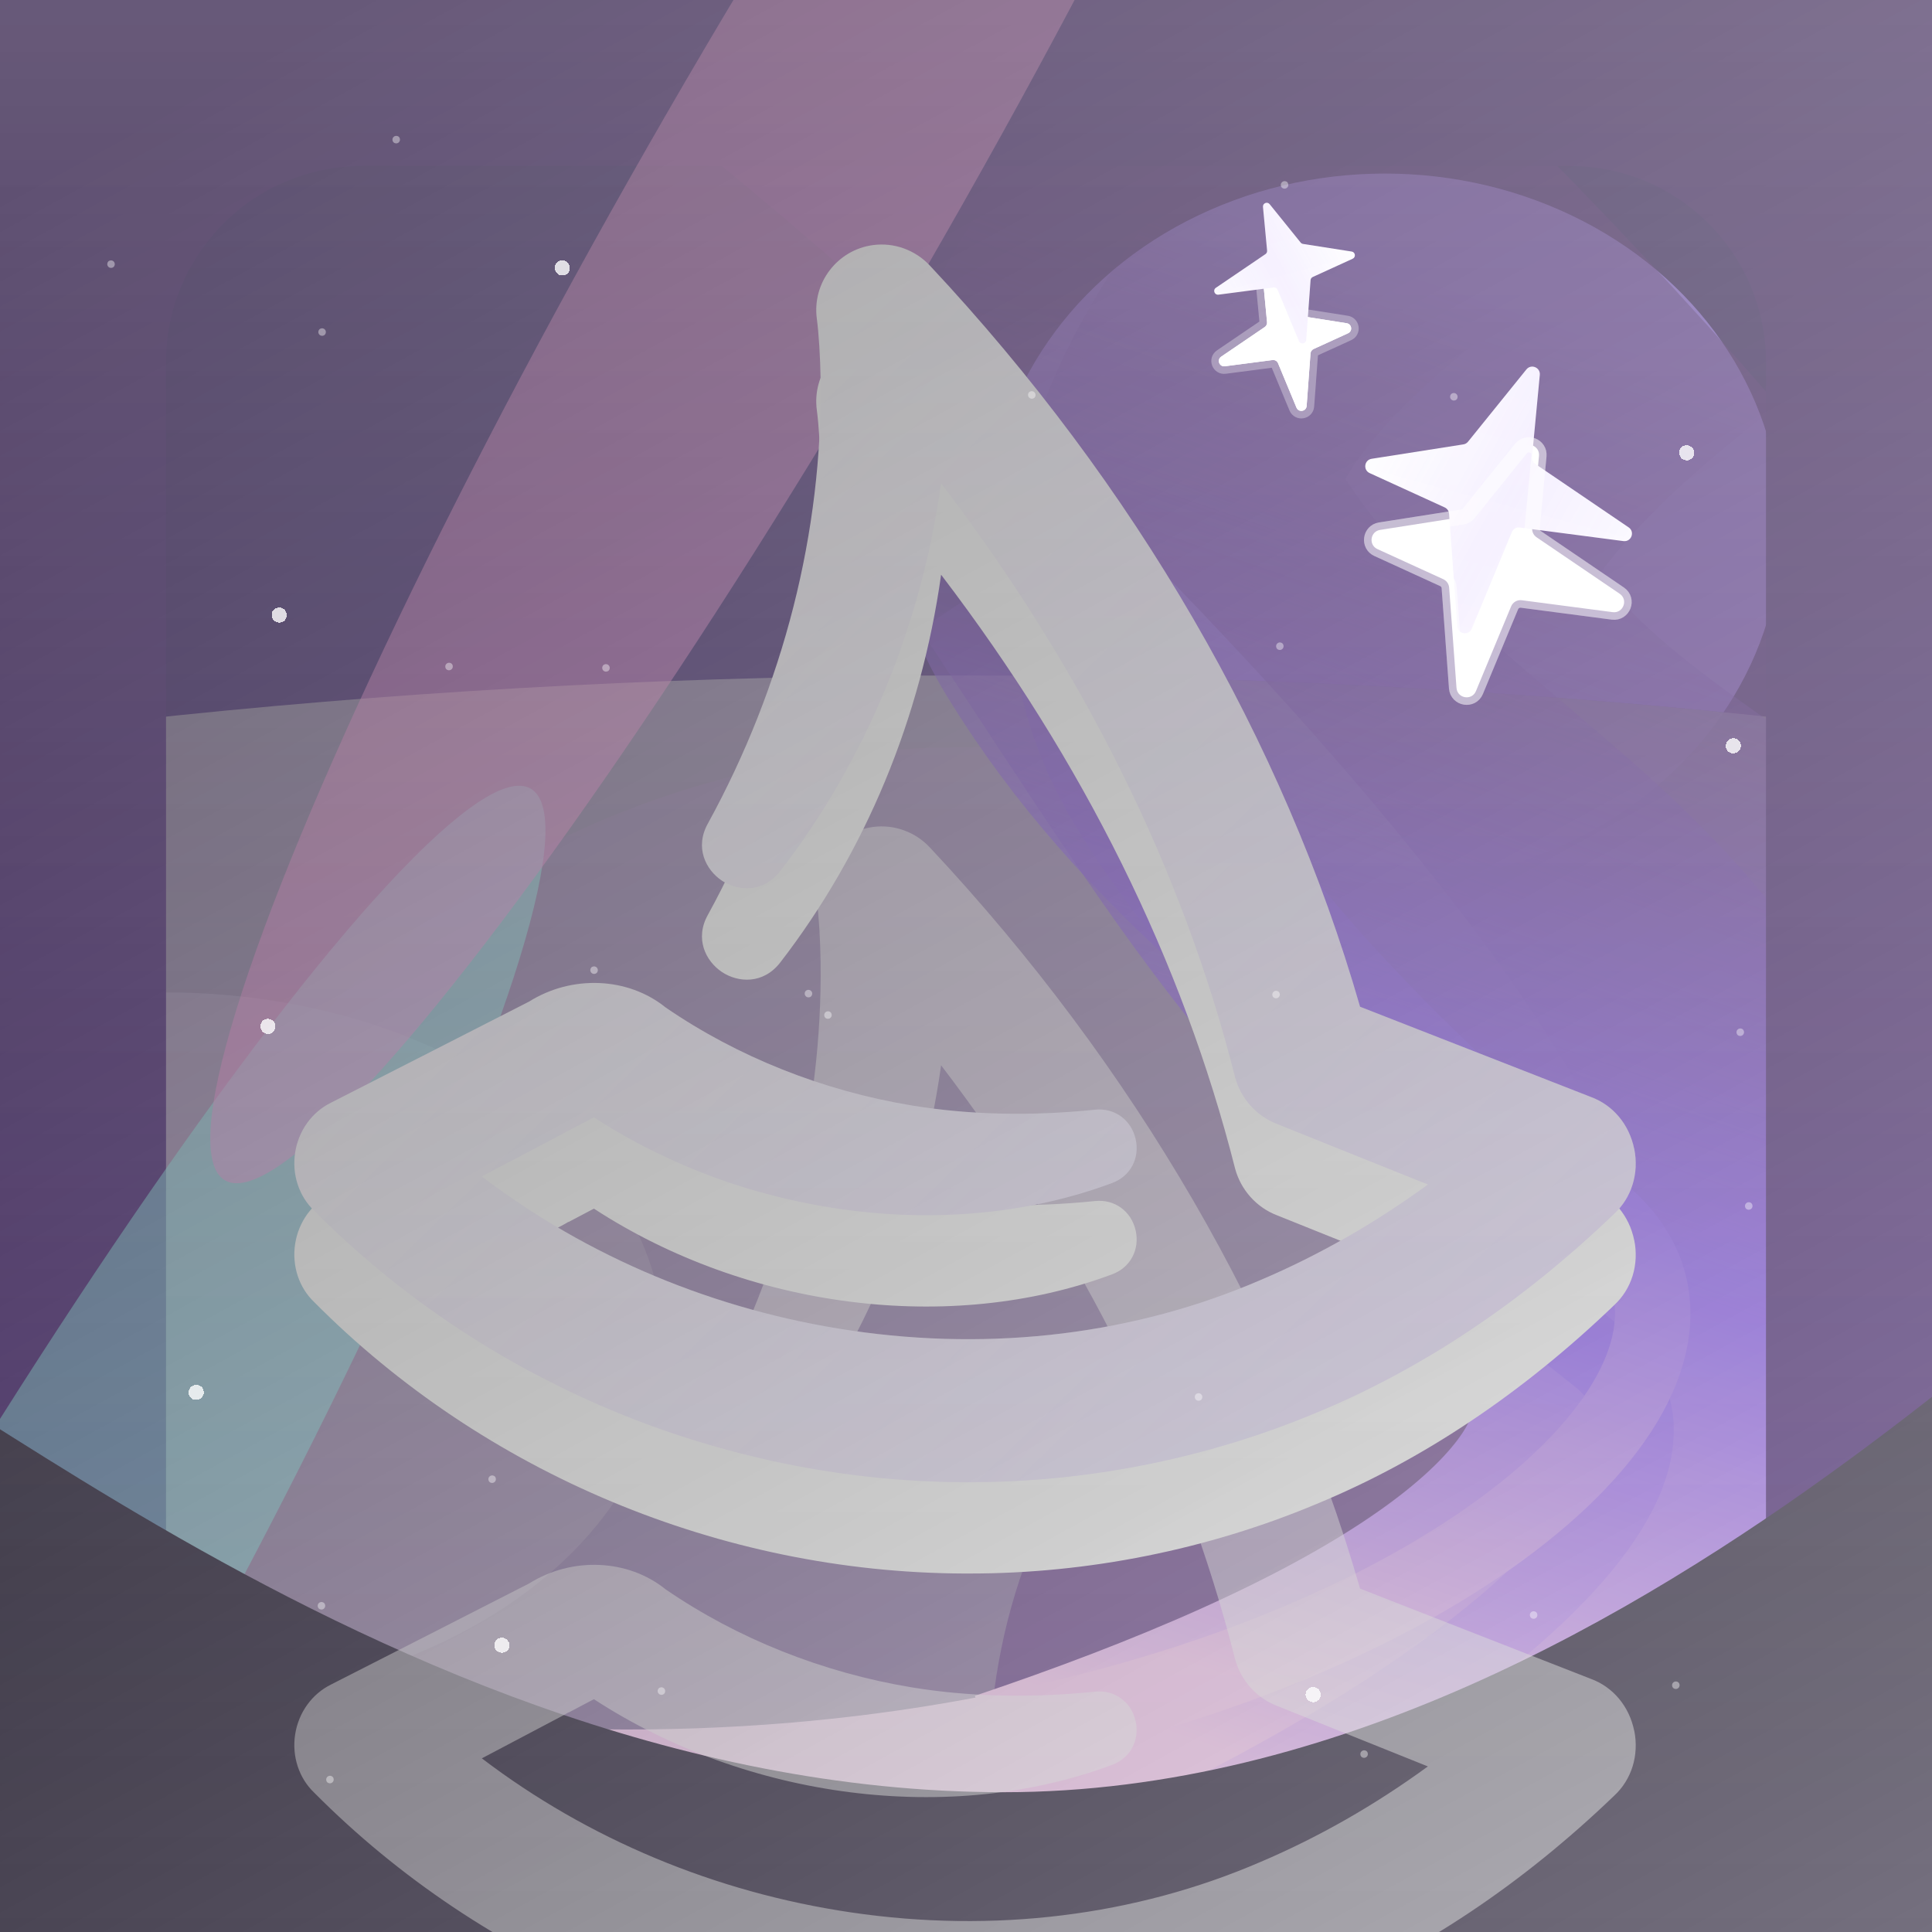 <svg width="60" height="60" viewBox="0 0 60 60" fill="none" xmlns="http://www.w3.org/2000/svg">
<g clip-path="url(#clip0_79_45907)">
<rect width="60" height="60" fill="url(#paint0_linear_79_45907)"/>
<g filter="url(#filter0_f_79_45907)">
<circle cx="30" cy="58.008" r="18.984" fill="#3500A8"/>
</g>
<g style="mix-blend-mode:color-dodge" filter="url(#filter1_f_79_45907)">
<ellipse cx="30" cy="44.766" rx="25.312" ry="21.562" fill="#540097"/>
</g>
<g style="mix-blend-mode:screen" filter="url(#filter2_f_79_45907)">
<ellipse cx="5.156" cy="41.836" rx="15.469" ry="11.016" fill="#D299FF"/>
</g>
<g style="mix-blend-mode:soft-light" filter="url(#filter3_f_79_45907)">
<ellipse cx="43.008" cy="16.406" rx="12.305" ry="11.016" fill="#9360FF"/>
</g>
<g filter="url(#filter4_f_79_45907)">
<ellipse cx="30" cy="58.008" rx="95.391" ry="37.031" fill="#270097" fill-opacity="0.4"/>
</g>
<g filter="url(#filter5_f_79_45907)">
<ellipse cx="30" cy="58.008" rx="95.391" ry="37.031" fill="#220035" fill-opacity="0.4"/>
</g>
<g style="mix-blend-mode:overlay" filter="url(#filter6_f_79_45907)">
<ellipse cx="30" cy="58.008" rx="95.391" ry="37.031" fill="#220035" fill-opacity="0.4"/>
</g>
<g style="mix-blend-mode:overlay" filter="url(#filter7_f_79_45907)">
<ellipse cx="30" cy="58.008" rx="95.391" ry="37.031" fill="white" fill-opacity="0.4"/>
</g>
<g style="mix-blend-mode:screen" opacity="0.5" filter="url(#filter8_f_79_45907)">
<path d="M13.008 -11.133C23.535 -8.906 63.75 28.98 58.359 37.793C51.621 48.809 38.262 43.008 39.551 57.48C40.718 70.59 77.285 78.164 93.106 82.324" stroke="url(#paint1_linear_79_45907)" stroke-width="17.578"/>
</g>
<g style="mix-blend-mode:screen" filter="url(#filter9_f_79_45907)">
<path d="M69.902 -4.57C59.375 -2.344 35.625 12.223 41.016 21.035C47.754 32.051 59.062 30.234 57.773 44.707C56.606 57.817 23.789 64.394 7.969 68.555" stroke="url(#paint2_linear_79_45907)" stroke-width="17.812"/>
</g>
<g style="mix-blend-mode:overlay" filter="url(#filter10_f_79_45907)">
<path d="M63.34 -5.625C52.812 -3.398 30 9.117 35.391 17.93C42.129 28.945 54.023 29.941 52.734 44.414C52.15 50.978 43.248 55.714 32.52 59.328" stroke="url(#paint3_linear_79_45907)" stroke-width="14.062"/>
</g>
<g style="mix-blend-mode:overlay" filter="url(#filter11_f_79_45907)">
<path d="M29.56 18.904C36.695 29.667 38.768 33.634 49.578 42.097C59.596 49.941 5.745 76.586 -13.855 58.42" stroke="url(#paint4_linear_79_45907)" stroke-width="2.344"/>
</g>
<g style="mix-blend-mode:overlay" filter="url(#filter12_f_79_45907)">
<path d="M30.586 13.77C37.324 24.785 39.252 28.825 49.746 37.676C59.473 45.879 22.617 67.266 -15 45.176" stroke="url(#paint5_linear_79_45907)" stroke-width="2.344"/>
</g>
<g filter="url(#filter13_f_79_45907)">
<path d="M-5.156 11.25C-5.156 2.189 2.189 -5.156 11.25 -5.156H48.75C57.811 -5.156 65.156 2.189 65.156 11.25H54.844C54.844 7.885 52.115 5.156 48.75 5.156H11.25C7.885 5.156 5.156 7.885 5.156 11.25H-5.156ZM60 60H0H60ZM11.25 60C2.189 60 -5.156 52.655 -5.156 43.594V11.25C-5.156 2.189 2.189 -5.156 11.25 -5.156V5.156C7.885 5.156 5.156 7.885 5.156 11.25V48.75C5.156 54.963 7.885 60 11.25 60ZM48.75 -5.156C57.811 -5.156 65.156 2.189 65.156 11.25V43.594C65.156 52.655 57.811 60 48.75 60C52.115 60 54.844 54.963 54.844 48.75V11.25C54.844 7.885 52.115 5.156 48.75 5.156V-5.156Z" fill="#2C0064"/>
</g>
<g style="mix-blend-mode:overlay" opacity="0.5" filter="url(#filter14_f_79_45907)">
<ellipse cx="-1.273" cy="55.243" rx="4.688" ry="35.508" transform="rotate(30 -1.273 55.243)" fill="#7DFFF7"/>
</g>
<g style="mix-blend-mode:overlay" opacity="0.5" filter="url(#filter15_f_79_45907)">
<ellipse cx="24.743" cy="5.907" rx="4.688" ry="35.508" transform="rotate(30 24.743 5.907)" fill="#FF7DDB"/>
</g>
<g style="mix-blend-mode:overlay" filter="url(#filter16_f_79_45907)">
<path d="M31.172 69.375C10.655 69.375 -5.977 69.375 -5.977 41.943C-5.977 38.155 10.655 55.659 31.172 55.659C51.688 55.659 68.32 34.041 68.32 37.828C68.32 67.065 51.688 69.375 31.172 69.375Z" fill="#0B001E"/>
</g>
<g opacity="0.5" filter="url(#filter17_dddddd_79_45907)">
<path d="M50.752 38.87C50.599 38.111 50.095 37.506 49.4 37.253L42.238 34.453C39.862 26.194 35.246 18.239 28.881 11.439C28.427 10.951 27.766 10.712 27.114 10.799C26.002 10.947 25.219 11.973 25.367 13.085C25.43 13.564 25.473 14.259 25.485 14.991C25.546 19.707 24.336 24.468 21.99 28.753C21.565 29.501 21.916 30.202 22.421 30.539C22.924 30.873 23.705 30.923 24.231 30.243C26.881 26.81 28.6 22.66 29.227 18.201C33.655 24.002 36.726 30.203 38.358 36.647C38.537 37.306 39.021 37.847 39.649 38.09L44.344 39.975C42.7 41.175 40.953 42.173 39.147 42.941C35.258 44.62 30.859 45.163 26.425 44.508C22.214 43.886 18.261 42.234 14.964 39.724L17.38 38.449C17.496 38.389 17.587 38.34 17.653 38.297L17.656 38.303L18.444 37.887C23.223 41 29.518 41.801 34.535 39.928C35.103 39.721 35.404 39.159 35.267 38.56C35.129 37.963 34.612 37.589 34.01 37.651C32.019 37.856 30.101 37.813 28.312 37.519C25.551 37.062 22.909 36.011 20.672 34.476C19.504 33.532 17.764 33.458 16.43 34.294C16.288 34.365 15.341 34.849 13.847 35.613C12.273 36.418 10.489 37.328 10.284 37.43C9.69 37.722 9.271 38.301 9.166 38.981C9.061 39.658 9.283 40.336 9.755 40.787C15.04 46.111 22.389 49.183 29.915 49.219C29.984 49.219 30.054 49.219 30.125 49.219C33.794 49.219 37.508 48.475 40.877 47.063C44.154 45.712 47.268 43.633 50.125 40.889C50.672 40.386 50.907 39.629 50.753 38.864L50.752 38.87Z" fill="white"/>
</g>
<g style="mix-blend-mode:overlay" filter="url(#filter18_d_79_45907)">
<path d="M50.752 38.87C50.599 38.111 50.095 37.506 49.4 37.253L42.238 34.453C39.862 26.194 35.246 18.239 28.881 11.439C28.427 10.951 27.766 10.712 27.114 10.799C26.002 10.947 25.219 11.973 25.367 13.085C25.43 13.564 25.473 14.259 25.485 14.991C25.546 19.707 24.336 24.468 21.99 28.753C21.565 29.501 21.916 30.202 22.421 30.539C22.924 30.873 23.705 30.923 24.231 30.243C26.881 26.81 28.6 22.66 29.227 18.201C33.655 24.002 36.726 30.203 38.358 36.647C38.537 37.306 39.021 37.847 39.649 38.09L44.344 39.975C42.7 41.175 40.953 42.173 39.147 42.941C35.258 44.62 30.859 45.163 26.425 44.508C22.214 43.886 18.261 42.234 14.964 39.724L17.38 38.449C17.496 38.389 17.587 38.34 17.653 38.297L17.656 38.303L18.444 37.887C23.223 41 29.518 41.801 34.535 39.928C35.103 39.721 35.404 39.159 35.267 38.56C35.129 37.963 34.612 37.589 34.01 37.651C32.019 37.856 30.101 37.813 28.312 37.519C25.551 37.062 22.909 36.011 20.672 34.476C19.504 33.532 17.764 33.458 16.43 34.294C16.288 34.365 15.341 34.849 13.847 35.613C12.273 36.418 10.489 37.328 10.284 37.43C9.69 37.722 9.271 38.301 9.166 38.981C9.061 39.658 9.283 40.336 9.755 40.787C15.04 46.111 22.389 49.183 29.915 49.219C29.984 49.219 30.054 49.219 30.125 49.219C33.794 49.219 37.508 48.475 40.877 47.063C44.154 45.712 47.268 43.633 50.125 40.889C50.672 40.386 50.907 39.629 50.753 38.864L50.752 38.87Z" fill="white"/>
</g>
<g filter="url(#filter19_iiiii_79_45907)">
<path d="M50.752 38.87C50.599 38.111 50.095 37.506 49.4 37.253L42.238 34.453C39.862 26.194 35.246 18.239 28.881 11.439C28.427 10.951 27.766 10.712 27.114 10.799C26.002 10.947 25.219 11.973 25.367 13.085C25.43 13.564 25.473 14.259 25.485 14.991C25.546 19.707 24.336 24.468 21.99 28.753C21.565 29.501 21.916 30.202 22.421 30.539C22.924 30.873 23.705 30.923 24.231 30.243C26.881 26.81 28.6 22.66 29.227 18.201C33.655 24.002 36.726 30.203 38.358 36.647C38.537 37.306 39.021 37.847 39.649 38.09L44.344 39.975C42.7 41.175 40.953 42.173 39.147 42.941C35.258 44.62 30.859 45.163 26.425 44.508C22.214 43.886 18.261 42.234 14.964 39.724L17.38 38.449C17.496 38.389 17.587 38.34 17.653 38.297L17.656 38.303L18.444 37.887C23.223 41 29.518 41.801 34.535 39.928C35.103 39.721 35.404 39.159 35.267 38.56C35.129 37.963 34.612 37.589 34.01 37.651C32.019 37.856 30.101 37.813 28.312 37.519C25.551 37.062 22.909 36.011 20.672 34.476C19.504 33.532 17.764 33.458 16.43 34.294C16.288 34.365 15.341 34.849 13.847 35.613C12.273 36.418 10.489 37.328 10.284 37.43C9.69 37.722 9.271 38.301 9.166 38.981C9.061 39.658 9.283 40.336 9.755 40.787C15.04 46.111 22.389 49.183 29.915 49.219C29.984 49.219 30.054 49.219 30.125 49.219C33.794 49.219 37.508 48.475 40.877 47.063C44.154 45.712 47.268 43.633 50.125 40.889C50.672 40.386 50.907 39.629 50.753 38.864L50.752 38.87Z" fill="url(#paint6_linear_79_45907)"/>
<path d="M50.752 38.87C50.599 38.111 50.095 37.506 49.4 37.253L42.238 34.453C39.862 26.194 35.246 18.239 28.881 11.439C28.427 10.951 27.766 10.712 27.114 10.799C26.002 10.947 25.219 11.973 25.367 13.085C25.43 13.564 25.473 14.259 25.485 14.991C25.546 19.707 24.336 24.468 21.99 28.753C21.565 29.501 21.916 30.202 22.421 30.539C22.924 30.873 23.705 30.923 24.231 30.243C26.881 26.81 28.6 22.66 29.227 18.201C33.655 24.002 36.726 30.203 38.358 36.647C38.537 37.306 39.021 37.847 39.649 38.09L44.344 39.975C42.7 41.175 40.953 42.173 39.147 42.941C35.258 44.62 30.859 45.163 26.425 44.508C22.214 43.886 18.261 42.234 14.964 39.724L17.38 38.449C17.496 38.389 17.587 38.34 17.653 38.297L17.656 38.303L18.444 37.887C23.223 41 29.518 41.801 34.535 39.928C35.103 39.721 35.404 39.159 35.267 38.56C35.129 37.963 34.612 37.589 34.01 37.651C32.019 37.856 30.101 37.813 28.312 37.519C25.551 37.062 22.909 36.011 20.672 34.476C19.504 33.532 17.764 33.458 16.43 34.294C16.288 34.365 15.341 34.849 13.847 35.613C12.273 36.418 10.489 37.328 10.284 37.43C9.69 37.722 9.271 38.301 9.166 38.981C9.061 39.658 9.283 40.336 9.755 40.787C15.04 46.111 22.389 49.183 29.915 49.219C29.984 49.219 30.054 49.219 30.125 49.219C33.794 49.219 37.508 48.475 40.877 47.063C44.154 45.712 47.268 43.633 50.125 40.889C50.672 40.386 50.907 39.629 50.753 38.864L50.752 38.87Z" fill="url(#paint7_linear_79_45907)" fill-opacity="0.24"/>
</g>
<g style="mix-blend-mode:soft-light">
<rect width="60" height="60" fill="url(#paint8_linear_79_45907)"/>
</g>
<g style="mix-blend-mode:overlay">
<rect width="60" height="60" fill="url(#paint9_linear_79_45907)" fill-opacity="0.1"/>
</g>
<g filter="url(#filter20_d_79_45907)">
<path d="M52.172 13.954C52.078 14.164 52.281 14.368 52.491 14.273C52.536 14.252 52.571 14.217 52.592 14.171C52.69 13.961 52.484 13.757 52.274 13.852C52.228 13.873 52.193 13.908 52.172 13.954Z" fill="white" fill-opacity="0.8" shape-rendering="crispEdges"/>
</g>
<g filter="url(#filter21_d_79_45907)">
<path d="M17.25 8.212C17.156 8.422 17.359 8.626 17.569 8.531C17.614 8.51 17.649 8.475 17.67 8.429C17.768 8.219 17.562 8.015 17.352 8.11C17.306 8.131 17.271 8.166 17.25 8.212Z" fill="white" fill-opacity="0.8" shape-rendering="crispEdges"/>
</g>
<g filter="url(#filter22_d_79_45907)">
<path d="M8.461 18.993C8.367 19.203 8.57 19.407 8.78 19.312C8.825 19.291 8.86 19.256 8.881 19.21C8.979 19 8.773 18.796 8.563 18.891C8.517 18.912 8.482 18.947 8.461 18.993Z" fill="white" fill-opacity="0.8" shape-rendering="crispEdges"/>
</g>
<g filter="url(#filter23_d_79_45907)">
<path d="M8.11 31.766C8.015 31.977 8.218 32.18 8.428 32.086C8.474 32.064 8.509 32.029 8.53 31.984C8.628 31.773 8.421 31.57 8.211 31.665C8.166 31.686 8.131 31.721 8.11 31.766Z" fill="white" fill-opacity="0.8" shape-rendering="crispEdges"/>
</g>
<g filter="url(#filter24_d_79_45907)">
<path d="M15.376 50.985C15.281 51.196 15.484 51.399 15.695 51.304C15.74 51.283 15.775 51.248 15.796 51.203C15.891 50.992 15.688 50.789 15.477 50.883C15.432 50.904 15.396 50.939 15.376 50.985Z" fill="white" fill-opacity="0.8" shape-rendering="crispEdges"/>
</g>
<g filter="url(#filter25_d_79_45907)">
<path d="M39.985 10.79C39.89 11 40.094 11.204 40.304 11.109C40.35 11.088 40.385 11.053 40.406 11.007C40.501 10.797 40.297 10.593 40.087 10.688C40.041 10.709 40.006 10.744 39.985 10.79Z" fill="white" fill-opacity="0.8" shape-rendering="crispEdges"/>
</g>
<g filter="url(#filter26_d_79_45907)">
<path d="M54.041 23.053C54.138 23.264 53.932 23.467 53.722 23.373C53.677 23.352 53.642 23.317 53.621 23.271C53.526 23.06 53.729 22.857 53.939 22.952C53.984 22.973 54.02 23.008 54.041 23.053Z" fill="white" fill-opacity="0.8" shape-rendering="crispEdges"/>
</g>
<g filter="url(#filter27_d_79_45907)">
<path d="M6.303 43.133C6.401 43.344 6.195 43.547 5.985 43.453C5.939 43.432 5.904 43.397 5.883 43.351C5.789 43.141 5.992 42.937 6.202 43.032C6.247 43.053 6.282 43.088 6.303 43.133Z" fill="white" fill-opacity="0.8" shape-rendering="crispEdges"/>
</g>
<path d="M9.898 10.258C9.849 10.363 9.953 10.466 10.058 10.417C10.08 10.407 10.098 10.389 10.108 10.366C10.156 10.261 10.054 10.16 9.949 10.207C9.926 10.218 9.909 10.235 9.898 10.258Z" fill="white" fill-opacity="0.4"/>
<path d="M20.436 52.463C20.387 52.568 20.491 52.67 20.596 52.623C20.618 52.612 20.636 52.595 20.646 52.572C20.694 52.467 20.592 52.365 20.487 52.412C20.464 52.423 20.447 52.44 20.436 52.463Z" fill="white" fill-opacity="0.4"/>
<path d="M45.046 12.268C44.997 12.373 45.1 12.475 45.205 12.428C45.228 12.417 45.245 12.399 45.256 12.377C45.303 12.271 45.201 12.17 45.096 12.217C45.074 12.227 45.056 12.245 45.046 12.268Z" fill="white" fill-opacity="0.4"/>
<path d="M37.117 43.33C37.069 43.436 37.171 43.537 37.276 43.49C37.299 43.48 37.317 43.462 37.327 43.439C37.375 43.334 37.273 43.232 37.168 43.279C37.145 43.29 37.127 43.308 37.117 43.33Z" fill="white" fill-opacity="0.4"/>
<path d="M25.002 30.803C24.955 30.908 25.056 31.01 25.161 30.963C25.184 30.952 25.202 30.935 25.212 30.912C25.261 30.807 25.158 30.705 25.053 30.752C25.03 30.763 25.013 30.78 25.002 30.803Z" fill="white" fill-opacity="0.4"/>
<path d="M18.344 30.075C18.297 30.18 18.399 30.282 18.504 30.234C18.526 30.224 18.544 30.206 18.554 30.183C18.603 30.078 18.5 29.976 18.395 30.024C18.372 30.034 18.355 30.052 18.344 30.075Z" fill="white" fill-opacity="0.4"/>
<path d="M18.714 20.688C18.667 20.793 18.768 20.895 18.873 20.847C18.896 20.837 18.913 20.819 18.924 20.797C18.973 20.691 18.87 20.59 18.765 20.637C18.742 20.648 18.725 20.665 18.714 20.688Z" fill="white" fill-opacity="0.4"/>
<path d="M31.938 12.211C31.891 12.316 31.993 12.418 32.098 12.371C32.121 12.36 32.138 12.343 32.149 12.32C32.196 12.215 32.094 12.113 31.989 12.16C31.966 12.171 31.949 12.188 31.938 12.211Z" fill="white" fill-opacity="0.4"/>
<path d="M14.051 20.645C14.098 20.75 13.996 20.852 13.891 20.805C13.868 20.794 13.851 20.776 13.84 20.754C13.793 20.648 13.894 20.547 14 20.594C14.023 20.605 14.04 20.622 14.051 20.645Z" fill="white" fill-opacity="0.4"/>
<path d="M3.502 8.308C3.397 8.357 3.295 8.254 3.343 8.149C3.353 8.126 3.371 8.108 3.393 8.098C3.499 8.051 3.6 8.152 3.553 8.257C3.543 8.28 3.525 8.297 3.502 8.308Z" fill="white" fill-opacity="0.4"/>
<path d="M25.818 31.469C25.867 31.574 25.764 31.677 25.659 31.628C25.636 31.618 25.619 31.6 25.608 31.577C25.561 31.472 25.663 31.371 25.767 31.418C25.79 31.429 25.808 31.446 25.818 31.469Z" fill="white" fill-opacity="0.4"/>
<path d="M12.41 4.282C12.457 4.387 12.356 4.489 12.251 4.441C12.228 4.431 12.21 4.413 12.2 4.39C12.151 4.285 12.254 4.183 12.359 4.231C12.382 4.241 12.399 4.259 12.41 4.282Z" fill="white" fill-opacity="0.4"/>
<path d="M42.469 54.42C42.516 54.526 42.414 54.627 42.309 54.58C42.287 54.569 42.269 54.552 42.259 54.529C42.21 54.424 42.313 54.322 42.418 54.369C42.441 54.38 42.458 54.397 42.469 54.42Z" fill="white" fill-opacity="0.4"/>
<path d="M47.733 50.102C47.78 50.207 47.679 50.309 47.574 50.261C47.551 50.251 47.533 50.233 47.523 50.211C47.474 50.105 47.577 50.004 47.682 50.051C47.705 50.062 47.722 50.079 47.733 50.102Z" fill="white" fill-opacity="0.4"/>
<path d="M15.389 45.883C15.436 45.988 15.335 46.09 15.23 46.043C15.207 46.032 15.19 46.015 15.179 45.992C15.13 45.887 15.233 45.785 15.338 45.832C15.361 45.843 15.379 45.86 15.389 45.883Z" fill="white" fill-opacity="0.4"/>
<path d="M39.998 5.688C40.046 5.793 39.944 5.895 39.839 5.847C39.816 5.837 39.799 5.819 39.788 5.797C39.74 5.691 39.843 5.59 39.948 5.637C39.971 5.647 39.988 5.665 39.998 5.688Z" fill="white" fill-opacity="0.4"/>
<path d="M52.15 52.282C52.197 52.387 52.095 52.489 51.99 52.441C51.967 52.431 51.95 52.413 51.939 52.39C51.892 52.285 51.993 52.183 52.099 52.231C52.121 52.241 52.139 52.259 52.15 52.282Z" fill="white" fill-opacity="0.4"/>
<path d="M39.735 30.832C39.782 30.938 39.681 31.039 39.575 30.992C39.552 30.981 39.535 30.964 39.524 30.941C39.477 30.836 39.579 30.734 39.684 30.782C39.707 30.792 39.724 30.809 39.735 30.832Z" fill="white" fill-opacity="0.4"/>
<path d="M39.851 20.014C39.9 20.119 39.797 20.221 39.692 20.174C39.669 20.163 39.652 20.145 39.642 20.123C39.594 20.017 39.696 19.916 39.801 19.963C39.823 19.974 39.841 19.991 39.851 20.014Z" fill="white" fill-opacity="0.4"/>
<path d="M54.151 32.002C54.198 32.108 54.096 32.209 53.991 32.162C53.968 32.151 53.951 32.134 53.94 32.111C53.893 32.006 53.995 31.904 54.1 31.951C54.123 31.962 54.14 31.98 54.151 32.002Z" fill="white" fill-opacity="0.4"/>
<path d="M10.088 49.815C10.136 49.92 10.034 50.022 9.929 49.974C9.906 49.964 9.888 49.946 9.878 49.923C9.83 49.818 9.932 49.717 10.037 49.764C10.06 49.774 10.078 49.792 10.088 49.815Z" fill="white" fill-opacity="0.4"/>
<path d="M54.414 37.399C54.462 37.504 54.36 37.606 54.255 37.558C54.232 37.548 54.215 37.53 54.204 37.508C54.156 37.402 54.259 37.3 54.364 37.348C54.386 37.358 54.404 37.376 54.414 37.399Z" fill="white" fill-opacity="0.4"/>
<path d="M10.352 55.211C10.399 55.316 10.298 55.418 10.193 55.371C10.17 55.36 10.152 55.343 10.142 55.32C10.093 55.215 10.196 55.113 10.301 55.16C10.324 55.171 10.341 55.188 10.352 55.211Z" fill="white" fill-opacity="0.4"/>
<g filter="url(#filter28_d_79_45907)">
<path d="M40.571 52.52C40.476 52.731 40.679 52.934 40.889 52.839C40.934 52.818 40.969 52.783 40.99 52.738C41.088 52.527 40.882 52.324 40.672 52.418C40.627 52.44 40.592 52.475 40.571 52.52Z" fill="white" fill-opacity="0.8" shape-rendering="crispEdges"/>
</g>
<path d="M47.237 13.93C47.433 13.688 47.824 13.847 47.795 14.157L47.583 16.395C47.572 16.509 47.624 16.62 47.719 16.685L50.3 18.439C50.575 18.625 50.411 19.054 50.083 19.011L47.26 18.641C47.119 18.622 46.983 18.701 46.929 18.832L45.837 21.462C45.711 21.768 45.258 21.695 45.233 21.364L45.005 18.252C44.997 18.137 44.927 18.036 44.823 17.988L42.778 17.053C42.495 16.924 42.553 16.505 42.86 16.457L45.416 16.055C45.493 16.043 45.563 16.003 45.612 15.942L47.237 13.93Z" fill="white"/>
<g filter="url(#filter29_iiiii_79_45907)">
<path d="M47.404 13.723C47.55 13.543 47.842 13.661 47.82 13.893L47.578 16.442C47.57 16.527 47.609 16.61 47.68 16.658L50.579 18.628C50.783 18.767 50.662 19.086 50.417 19.054L47.199 18.633C47.094 18.619 46.993 18.678 46.952 18.776L45.708 21.773C45.614 22.001 45.276 21.946 45.258 21.7L45.002 18.204C44.996 18.119 44.944 18.044 44.866 18.008L42.537 16.943C42.325 16.846 42.368 16.534 42.598 16.498L45.446 16.051C45.504 16.042 45.556 16.012 45.592 15.966L47.404 13.723Z" fill="url(#paint10_linear_79_45907)"/>
<path d="M47.404 13.723C47.55 13.543 47.842 13.661 47.82 13.893L47.578 16.442C47.57 16.527 47.609 16.61 47.68 16.658L50.579 18.628C50.783 18.767 50.662 19.086 50.417 19.054L47.199 18.633C47.094 18.619 46.993 18.678 46.952 18.776L45.708 21.773C45.614 22.001 45.276 21.946 45.258 21.7L45.002 18.204C44.996 18.119 44.944 18.044 44.866 18.008L42.537 16.943C42.325 16.846 42.368 16.534 42.598 16.498L45.446 16.051C45.504 16.042 45.556 16.012 45.592 15.966L47.404 13.723Z" fill="url(#paint11_linear_79_45907)" fill-opacity="0.08"/>
</g>
<g opacity="0.32" filter="url(#filter30_f_79_45907)">
<path d="M47.237 13.93C47.433 13.688 47.824 13.847 47.795 14.157L47.583 16.395C47.572 16.509 47.624 16.62 47.719 16.685L50.3 18.439C50.575 18.625 50.411 19.054 50.083 19.011L47.26 18.641C47.119 18.622 46.983 18.701 46.929 18.832L45.837 21.462C45.711 21.768 45.258 21.695 45.233 21.364L45.005 18.252C44.997 18.137 44.927 18.036 44.823 17.988L42.778 17.053C42.495 16.924 42.553 16.505 42.86 16.457L45.416 16.055C45.493 16.043 45.563 16.003 45.612 15.942L47.237 13.93Z" stroke="white" stroke-width="0.469"/>
</g>
<g opacity="0.32" filter="url(#filter31_f_79_45907)">
<path d="M47.237 13.93C47.433 13.688 47.824 13.847 47.795 14.157L47.583 16.395C47.572 16.509 47.624 16.62 47.719 16.685L50.3 18.439C50.575 18.625 50.411 19.054 50.083 19.011L47.26 18.641C47.119 18.622 46.983 18.701 46.929 18.832L45.837 21.462C45.711 21.768 45.258 21.695 45.233 21.364L45.005 18.252C44.997 18.137 44.927 18.036 44.823 17.988L42.778 17.053C42.495 16.924 42.553 16.505 42.86 16.457L45.416 16.055C45.493 16.043 45.563 16.003 45.612 15.942L47.237 13.93Z" stroke="white" stroke-width="0.469"/>
</g>
<path d="M39.53 8.714C39.427 8.587 39.222 8.671 39.237 8.833L39.349 10.005C39.354 10.065 39.327 10.123 39.277 10.157L37.925 11.076C37.782 11.173 37.867 11.398 38.039 11.375L39.518 11.182C39.592 11.172 39.663 11.213 39.691 11.282L40.263 12.659C40.329 12.819 40.566 12.781 40.579 12.608L40.699 10.978C40.703 10.918 40.74 10.865 40.794 10.84L41.865 10.35C42.014 10.282 41.983 10.063 41.822 10.038L40.484 9.827C40.443 9.821 40.407 9.8 40.381 9.768L39.53 8.714Z" fill="white"/>
<path d="M39.53 8.714C39.427 8.587 39.222 8.671 39.237 8.833L39.349 10.005C39.354 10.065 39.327 10.123 39.277 10.157L37.925 11.076C37.782 11.173 37.867 11.398 38.039 11.375L39.518 11.182C39.592 11.172 39.663 11.213 39.691 11.282L40.263 12.659C40.329 12.819 40.566 12.781 40.579 12.608L40.699 10.978C40.703 10.918 40.74 10.865 40.794 10.84L41.865 10.35C42.014 10.282 41.983 10.063 41.822 10.038L40.484 9.827C40.443 9.821 40.407 9.8 40.381 9.768L39.53 8.714Z" fill="white"/>
<g opacity="0.32" filter="url(#filter32_f_79_45907)">
<path d="M39.53 8.714C39.427 8.587 39.222 8.671 39.237 8.833L39.349 10.005C39.354 10.065 39.327 10.123 39.277 10.157L37.925 11.076C37.782 11.173 37.867 11.398 38.039 11.375L39.518 11.182C39.592 11.172 39.663 11.213 39.691 11.282L40.263 12.659C40.329 12.819 40.566 12.781 40.579 12.608L40.699 10.978C40.703 10.918 40.74 10.865 40.794 10.84L41.865 10.35C42.014 10.282 41.983 10.063 41.822 10.038L40.484 9.827C40.443 9.821 40.407 9.8 40.381 9.768L39.53 8.714Z" stroke="white" stroke-width="0.469"/>
</g>
<g filter="url(#filter33_iiiii_79_45907)">
<path d="M39.43 8.591C39.357 8.501 39.212 8.56 39.223 8.676L39.351 10.033C39.355 10.076 39.336 10.117 39.301 10.141L37.76 11.188C37.657 11.258 37.718 11.417 37.841 11.401L39.554 11.177C39.606 11.17 39.657 11.199 39.677 11.248L40.339 12.844C40.387 12.958 40.556 12.931 40.565 12.807L40.701 10.95C40.704 10.907 40.73 10.87 40.769 10.852L42.009 10.285C42.114 10.236 42.093 10.08 41.978 10.062L40.465 9.825C40.437 9.82 40.411 9.805 40.392 9.782L39.43 8.591Z" fill="url(#paint12_linear_79_45907)"/>
<path d="M39.43 8.591C39.357 8.501 39.212 8.56 39.223 8.676L39.351 10.033C39.355 10.076 39.336 10.117 39.301 10.141L37.76 11.188C37.657 11.258 37.718 11.417 37.841 11.401L39.554 11.177C39.606 11.17 39.657 11.199 39.677 11.248L40.339 12.844C40.387 12.958 40.556 12.931 40.565 12.807L40.701 10.95C40.704 10.907 40.73 10.87 40.769 10.852L42.009 10.285C42.114 10.236 42.093 10.08 41.978 10.062L40.465 9.825C40.437 9.82 40.411 9.805 40.392 9.782L39.43 8.591Z" fill="url(#paint13_linear_79_45907)" fill-opacity="0.08"/>
</g>
<rect width="60" height="60" fill="url(#paint14_linear_79_45907)" fill-opacity="0.28"/>
</g>
<defs>
<filter id="filter0_f_79_45907" x="-25.078" y="2.93" width="110.156" height="110.156" filterUnits="userSpaceOnUse" color-interpolation-filters="sRGB">
<feFlood flood-opacity="0" result="BackgroundImageFix"/>
<feBlend mode="normal" in="SourceGraphic" in2="BackgroundImageFix" result="shape"/>
<feGaussianBlur stdDeviation="18.047" result="effect1_foregroundBlur_79_45907"/>
</filter>
<filter id="filter1_f_79_45907" x="-20.156" y="-1.641" width="100.312" height="92.812" filterUnits="userSpaceOnUse" color-interpolation-filters="sRGB">
<feFlood flood-opacity="0" result="BackgroundImageFix"/>
<feBlend mode="normal" in="SourceGraphic" in2="BackgroundImageFix" result="shape"/>
<feGaussianBlur stdDeviation="12.422" result="effect1_foregroundBlur_79_45907"/>
</filter>
<filter id="filter2_f_79_45907" x="-45.469" y="-4.336" width="101.25" height="92.344" filterUnits="userSpaceOnUse" color-interpolation-filters="sRGB">
<feFlood flood-opacity="0" result="BackgroundImageFix"/>
<feBlend mode="normal" in="SourceGraphic" in2="BackgroundImageFix" result="shape"/>
<feGaussianBlur stdDeviation="17.578" result="effect1_foregroundBlur_79_45907"/>
</filter>
<filter id="filter3_f_79_45907" x="-4.453" y="-29.766" width="94.922" height="92.344" filterUnits="userSpaceOnUse" color-interpolation-filters="sRGB">
<feFlood flood-opacity="0" result="BackgroundImageFix"/>
<feBlend mode="normal" in="SourceGraphic" in2="BackgroundImageFix" result="shape"/>
<feGaussianBlur stdDeviation="17.578" result="effect1_foregroundBlur_79_45907"/>
</filter>
<filter id="filter4_f_79_45907" x="-90.234" y="-3.867" width="240.469" height="123.75" filterUnits="userSpaceOnUse" color-interpolation-filters="sRGB">
<feFlood flood-opacity="0" result="BackgroundImageFix"/>
<feBlend mode="normal" in="SourceGraphic" in2="BackgroundImageFix" result="shape"/>
<feGaussianBlur stdDeviation="12.422" result="effect1_foregroundBlur_79_45907"/>
</filter>
<filter id="filter5_f_79_45907" x="-90.234" y="-3.867" width="240.469" height="123.75" filterUnits="userSpaceOnUse" color-interpolation-filters="sRGB">
<feFlood flood-opacity="0" result="BackgroundImageFix"/>
<feBlend mode="normal" in="SourceGraphic" in2="BackgroundImageFix" result="shape"/>
<feGaussianBlur stdDeviation="12.422" result="effect1_foregroundBlur_79_45907"/>
</filter>
<filter id="filter6_f_79_45907" x="-90.234" y="-3.867" width="240.469" height="123.75" filterUnits="userSpaceOnUse" color-interpolation-filters="sRGB">
<feFlood flood-opacity="0" result="BackgroundImageFix"/>
<feBlend mode="normal" in="SourceGraphic" in2="BackgroundImageFix" result="shape"/>
<feGaussianBlur stdDeviation="12.422" result="effect1_foregroundBlur_79_45907"/>
</filter>
<filter id="filter7_f_79_45907" x="-90.234" y="-3.867" width="240.469" height="123.75" filterUnits="userSpaceOnUse" color-interpolation-filters="sRGB">
<feFlood flood-opacity="0" result="BackgroundImageFix"/>
<feBlend mode="normal" in="SourceGraphic" in2="BackgroundImageFix" result="shape"/>
<feGaussianBlur stdDeviation="12.422" result="effect1_foregroundBlur_79_45907"/>
</filter>
<filter id="filter8_f_79_45907" x="-0.559" y="-31.451" width="107.618" height="133.994" filterUnits="userSpaceOnUse" color-interpolation-filters="sRGB">
<feFlood flood-opacity="0" result="BackgroundImageFix"/>
<feBlend mode="normal" in="SourceGraphic" in2="BackgroundImageFix" result="shape"/>
<feGaussianBlur stdDeviation="5.859" result="effect1_foregroundBlur_79_45907"/>
</filter>
<filter id="filter9_f_79_45907" x="-6.015" y="-25.002" width="89.479" height="113.889" filterUnits="userSpaceOnUse" color-interpolation-filters="sRGB">
<feFlood flood-opacity="0" result="BackgroundImageFix"/>
<feBlend mode="normal" in="SourceGraphic" in2="BackgroundImageFix" result="shape"/>
<feGaussianBlur stdDeviation="5.859" result="effect1_foregroundBlur_79_45907"/>
</filter>
<filter id="filter10_f_79_45907" x="15.82" y="-24.223" width="60.693" height="101.934" filterUnits="userSpaceOnUse" color-interpolation-filters="sRGB">
<feFlood flood-opacity="0" result="BackgroundImageFix"/>
<feBlend mode="normal" in="SourceGraphic" in2="BackgroundImageFix" result="shape"/>
<feGaussianBlur stdDeviation="5.859" result="effect1_foregroundBlur_79_45907"/>
</filter>
<filter id="filter11_f_79_45907" x="-16.995" y="15.912" width="71.319" height="52.242" filterUnits="userSpaceOnUse" color-interpolation-filters="sRGB">
<feFlood flood-opacity="0" result="BackgroundImageFix"/>
<feBlend mode="normal" in="SourceGraphic" in2="BackgroundImageFix" result="shape"/>
<feGaussianBlur stdDeviation="1.172" result="effect1_foregroundBlur_79_45907"/>
</filter>
<filter id="filter12_f_79_45907" x="-19.343" y="9.408" width="75.591" height="50.397" filterUnits="userSpaceOnUse" color-interpolation-filters="sRGB">
<feFlood flood-opacity="0" result="BackgroundImageFix"/>
<feBlend mode="normal" in="SourceGraphic" in2="BackgroundImageFix" result="shape"/>
<feGaussianBlur stdDeviation="1.875" result="effect1_foregroundBlur_79_45907"/>
</filter>
<filter id="filter13_f_79_45907" x="-23.203" y="-23.203" width="106.406" height="101.25" filterUnits="userSpaceOnUse" color-interpolation-filters="sRGB">
<feFlood flood-opacity="0" result="BackgroundImageFix"/>
<feBlend mode="normal" in="SourceGraphic" in2="BackgroundImageFix" result="shape"/>
<feGaussianBlur stdDeviation="9.023" result="effect1_foregroundBlur_79_45907"/>
</filter>
<filter id="filter14_f_79_45907" x="-29.801" y="14.09" width="57.057" height="82.307" filterUnits="userSpaceOnUse" color-interpolation-filters="sRGB">
<feFlood flood-opacity="0" result="BackgroundImageFix"/>
<feBlend mode="normal" in="SourceGraphic" in2="BackgroundImageFix" result="shape"/>
<feGaussianBlur stdDeviation="5.156" result="effect1_foregroundBlur_79_45907"/>
</filter>
<filter id="filter15_f_79_45907" x="-3.786" y="-35.246" width="57.057" height="82.307" filterUnits="userSpaceOnUse" color-interpolation-filters="sRGB">
<feFlood flood-opacity="0" result="BackgroundImageFix"/>
<feBlend mode="normal" in="SourceGraphic" in2="BackgroundImageFix" result="shape"/>
<feGaussianBlur stdDeviation="5.156" result="effect1_foregroundBlur_79_45907"/>
</filter>
<filter id="filter16_f_79_45907" x="-21.445" y="21.914" width="105.234" height="62.93" filterUnits="userSpaceOnUse" color-interpolation-filters="sRGB">
<feFlood flood-opacity="0" result="BackgroundImageFix"/>
<feBlend mode="normal" in="SourceGraphic" in2="BackgroundImageFix" result="shape"/>
<feGaussianBlur stdDeviation="7.734" result="effect1_foregroundBlur_79_45907"/>
</filter>
<filter id="filter17_dddddd_79_45907" x="7.266" y="10.43" width="45.409" height="47.461" filterUnits="userSpaceOnUse" color-interpolation-filters="sRGB">
<feFlood flood-opacity="0" result="BackgroundImageFix"/>
<feColorMatrix in="SourceAlpha" type="matrix" values="0 0 0 0 0 0 0 0 0 0 0 0 0 0 0 0 0 0 127 0" result="hardAlpha"/>
<feOffset/>
<feColorMatrix type="matrix" values="0 0 0 0 0.063 0 0 0 0 0 0 0 0 0 0.2 0 0 0 0.36 0"/>
<feBlend mode="normal" in2="BackgroundImageFix" result="effect1_dropShadow_79_45907"/>
<feColorMatrix in="SourceAlpha" type="matrix" values="0 0 0 0 0 0 0 0 0 0 0 0 0 0 0 0 0 0 127 0" result="hardAlpha"/>
<feOffset dy="0.234"/>
<feGaussianBlur stdDeviation="0.293"/>
<feColorMatrix type="matrix" values="0 0 0 0 0.063 0 0 0 0 0 0 0 0 0 0.2 0 0 0 0.35 0"/>
<feBlend mode="normal" in2="effect1_dropShadow_79_45907" result="effect2_dropShadow_79_45907"/>
<feColorMatrix in="SourceAlpha" type="matrix" values="0 0 0 0 0 0 0 0 0 0 0 0 0 0 0 0 0 0 127 0" result="hardAlpha"/>
<feOffset dy="1.055"/>
<feGaussianBlur stdDeviation="0.527"/>
<feColorMatrix type="matrix" values="0 0 0 0 0.063 0 0 0 0 0 0 0 0 0 0.2 0 0 0 0.3 0"/>
<feBlend mode="normal" in2="effect2_dropShadow_79_45907" result="effect3_dropShadow_79_45907"/>
<feColorMatrix in="SourceAlpha" type="matrix" values="0 0 0 0 0 0 0 0 0 0 0 0 0 0 0 0 0 0 127 0" result="hardAlpha"/>
<feOffset dy="2.461"/>
<feGaussianBlur stdDeviation="0.762"/>
<feColorMatrix type="matrix" values="0 0 0 0 0.063 0 0 0 0 0 0 0 0 0 0.2 0 0 0 0.18 0"/>
<feBlend mode="normal" in2="effect3_dropShadow_79_45907" result="effect4_dropShadow_79_45907"/>
<feColorMatrix in="SourceAlpha" type="matrix" values="0 0 0 0 0 0 0 0 0 0 0 0 0 0 0 0 0 0 127 0" result="hardAlpha"/>
<feOffset dy="4.336"/>
<feGaussianBlur stdDeviation="0.879"/>
<feColorMatrix type="matrix" values="0 0 0 0 0.063 0 0 0 0 0 0 0 0 0 0.2 0 0 0 0.05 0"/>
<feBlend mode="normal" in2="effect4_dropShadow_79_45907" result="effect5_dropShadow_79_45907"/>
<feColorMatrix in="SourceAlpha" type="matrix" values="0 0 0 0 0 0 0 0 0 0 0 0 0 0 0 0 0 0 127 0" result="hardAlpha"/>
<feOffset dy="6.797"/>
<feGaussianBlur stdDeviation="0.938"/>
<feColorMatrix type="matrix" values="0 0 0 0 0.063 0 0 0 0 0 0 0 0 0 0.2 0 0 0 0.01 0"/>
<feBlend mode="normal" in2="effect5_dropShadow_79_45907" result="effect6_dropShadow_79_45907"/>
<feBlend mode="normal" in="SourceGraphic" in2="effect6_dropShadow_79_45907" result="shape"/>
</filter>
<filter id="filter18_d_79_45907" x="-1.172" y="0.117" width="62.284" height="59.062" filterUnits="userSpaceOnUse" color-interpolation-filters="sRGB">
<feFlood flood-opacity="0" result="BackgroundImageFix"/>
<feColorMatrix in="SourceAlpha" type="matrix" values="0 0 0 0 0 0 0 0 0 0 0 0 0 0 0 0 0 0 127 0" result="hardAlpha"/>
<feOffset dy="-0.352"/>
<feGaussianBlur stdDeviation="5.156"/>
<feComposite in2="hardAlpha" operator="out"/>
<feColorMatrix type="matrix" values="0 0 0 0 1 0 0 0 0 1 0 0 0 0 1 0 0 0 1 0"/>
<feBlend mode="normal" in2="BackgroundImageFix" result="effect1_dropShadow_79_45907"/>
<feBlend mode="normal" in="SourceGraphic" in2="effect1_dropShadow_79_45907" result="shape"/>
</filter>
<filter id="filter19_iiiii_79_45907" x="8.719" y="8.906" width="42.502" height="40.594" filterUnits="userSpaceOnUse" color-interpolation-filters="sRGB">
<feFlood flood-opacity="0" result="BackgroundImageFix"/>
<feBlend mode="normal" in="SourceGraphic" in2="BackgroundImageFix" result="shape"/>
<feColorMatrix in="SourceAlpha" type="matrix" values="0 0 0 0 0 0 0 0 0 0 0 0 0 0 0 0 0 0 127 0" result="hardAlpha"/>
<feOffset dy="-0.844"/>
<feGaussianBlur stdDeviation="0.844"/>
<feComposite in2="hardAlpha" operator="arithmetic" k2="-1" k3="1"/>
<feColorMatrix type="matrix" values="0 0 0 0 0.494 0 0 0 0 0.263 0 0 0 0 1 0 0 0 0.08 0"/>
<feBlend mode="normal" in2="shape" result="effect1_innerShadow_79_45907"/>
<feColorMatrix in="SourceAlpha" type="matrix" values="0 0 0 0 0 0 0 0 0 0 0 0 0 0 0 0 0 0 127 0" result="hardAlpha"/>
<feOffset dx="0.422" dy="0.281"/>
<feGaussianBlur stdDeviation="0.844"/>
<feComposite in2="hardAlpha" operator="arithmetic" k2="-1" k3="1"/>
<feColorMatrix type="matrix" values="0 0 0 0 0.494 0 0 0 0 0.263 0 0 0 0 1 0 0 0 0.04 0"/>
<feBlend mode="normal" in2="effect1_innerShadow_79_45907" result="effect2_innerShadow_79_45907"/>
<feColorMatrix in="SourceAlpha" type="matrix" values="0 0 0 0 0 0 0 0 0 0 0 0 0 0 0 0 0 0 127 0" result="hardAlpha"/>
<feOffset dx="-0.422" dy="-0.281"/>
<feGaussianBlur stdDeviation="0.844"/>
<feComposite in2="hardAlpha" operator="arithmetic" k2="-1" k3="1"/>
<feColorMatrix type="matrix" values="0 0 0 0 0.494 0 0 0 0 0.263 0 0 0 0 1 0 0 0 0.04 0"/>
<feBlend mode="normal" in2="effect2_innerShadow_79_45907" result="effect3_innerShadow_79_45907"/>
<feColorMatrix in="SourceAlpha" type="matrix" values="0 0 0 0 0 0 0 0 0 0 0 0 0 0 0 0 0 0 127 0" result="hardAlpha"/>
<feOffset dy="-1.875"/>
<feGaussianBlur stdDeviation="1.406"/>
<feComposite in2="hardAlpha" operator="arithmetic" k2="-1" k3="1"/>
<feColorMatrix type="matrix" values="0 0 0 0 0.494 0 0 0 0 0.263 0 0 0 0 1 0 0 0 0.2 0"/>
<feBlend mode="normal" in2="effect3_innerShadow_79_45907" result="effect4_innerShadow_79_45907"/>
<feColorMatrix in="SourceAlpha" type="matrix" values="0 0 0 0 0 0 0 0 0 0 0 0 0 0 0 0 0 0 127 0" result="hardAlpha"/>
<feOffset dy="-0.469"/>
<feGaussianBlur stdDeviation="0.703"/>
<feComposite in2="hardAlpha" operator="arithmetic" k2="-1" k3="1"/>
<feColorMatrix type="matrix" values="0 0 0 0 1 0 0 0 0 1 0 0 0 0 1 0 0 0 0.8 0"/>
<feBlend mode="normal" in2="effect4_innerShadow_79_45907" result="effect5_innerShadow_79_45907"/>
</filter>
<filter id="filter20_d_79_45907" x="50.273" y="11.953" width="4.219" height="4.219" filterUnits="userSpaceOnUse" color-interpolation-filters="sRGB">
<feFlood flood-opacity="0" result="BackgroundImageFix"/>
<feColorMatrix in="SourceAlpha" type="matrix" values="0 0 0 0 0 0 0 0 0 0 0 0 0 0 0 0 0 0 127 0" result="hardAlpha"/>
<feOffset/>
<feGaussianBlur stdDeviation="0.938"/>
<feComposite in2="hardAlpha" operator="out"/>
<feColorMatrix type="matrix" values="0 0 0 0 1 0 0 0 0 1 0 0 0 0 1 0 0 0 1 0"/>
<feBlend mode="normal" in2="BackgroundImageFix" result="effect1_dropShadow_79_45907"/>
<feBlend mode="normal" in="SourceGraphic" in2="effect1_dropShadow_79_45907" result="shape"/>
</filter>
<filter id="filter21_d_79_45907" x="15.352" y="6.211" width="4.219" height="4.219" filterUnits="userSpaceOnUse" color-interpolation-filters="sRGB">
<feFlood flood-opacity="0" result="BackgroundImageFix"/>
<feColorMatrix in="SourceAlpha" type="matrix" values="0 0 0 0 0 0 0 0 0 0 0 0 0 0 0 0 0 0 127 0" result="hardAlpha"/>
<feOffset/>
<feGaussianBlur stdDeviation="0.938"/>
<feComposite in2="hardAlpha" operator="out"/>
<feColorMatrix type="matrix" values="0 0 0 0 1 0 0 0 0 1 0 0 0 0 1 0 0 0 1 0"/>
<feBlend mode="normal" in2="BackgroundImageFix" result="effect1_dropShadow_79_45907"/>
<feBlend mode="normal" in="SourceGraphic" in2="effect1_dropShadow_79_45907" result="shape"/>
</filter>
<filter id="filter22_d_79_45907" x="6.562" y="16.992" width="4.219" height="4.219" filterUnits="userSpaceOnUse" color-interpolation-filters="sRGB">
<feFlood flood-opacity="0" result="BackgroundImageFix"/>
<feColorMatrix in="SourceAlpha" type="matrix" values="0 0 0 0 0 0 0 0 0 0 0 0 0 0 0 0 0 0 127 0" result="hardAlpha"/>
<feOffset/>
<feGaussianBlur stdDeviation="0.938"/>
<feComposite in2="hardAlpha" operator="out"/>
<feColorMatrix type="matrix" values="0 0 0 0 1 0 0 0 0 1 0 0 0 0 1 0 0 0 1 0"/>
<feBlend mode="normal" in2="BackgroundImageFix" result="effect1_dropShadow_79_45907"/>
<feBlend mode="normal" in="SourceGraphic" in2="effect1_dropShadow_79_45907" result="shape"/>
</filter>
<filter id="filter23_d_79_45907" x="6.211" y="29.766" width="4.219" height="4.219" filterUnits="userSpaceOnUse" color-interpolation-filters="sRGB">
<feFlood flood-opacity="0" result="BackgroundImageFix"/>
<feColorMatrix in="SourceAlpha" type="matrix" values="0 0 0 0 0 0 0 0 0 0 0 0 0 0 0 0 0 0 127 0" result="hardAlpha"/>
<feOffset/>
<feGaussianBlur stdDeviation="0.938"/>
<feComposite in2="hardAlpha" operator="out"/>
<feColorMatrix type="matrix" values="0 0 0 0 1 0 0 0 0 1 0 0 0 0 1 0 0 0 1 0"/>
<feBlend mode="normal" in2="BackgroundImageFix" result="effect1_dropShadow_79_45907"/>
<feBlend mode="normal" in="SourceGraphic" in2="effect1_dropShadow_79_45907" result="shape"/>
</filter>
<filter id="filter24_d_79_45907" x="13.477" y="48.984" width="4.219" height="4.219" filterUnits="userSpaceOnUse" color-interpolation-filters="sRGB">
<feFlood flood-opacity="0" result="BackgroundImageFix"/>
<feColorMatrix in="SourceAlpha" type="matrix" values="0 0 0 0 0 0 0 0 0 0 0 0 0 0 0 0 0 0 127 0" result="hardAlpha"/>
<feOffset/>
<feGaussianBlur stdDeviation="0.938"/>
<feComposite in2="hardAlpha" operator="out"/>
<feColorMatrix type="matrix" values="0 0 0 0 1 0 0 0 0 1 0 0 0 0 1 0 0 0 1 0"/>
<feBlend mode="normal" in2="BackgroundImageFix" result="effect1_dropShadow_79_45907"/>
<feBlend mode="normal" in="SourceGraphic" in2="effect1_dropShadow_79_45907" result="shape"/>
</filter>
<filter id="filter25_d_79_45907" x="38.086" y="8.789" width="4.219" height="4.219" filterUnits="userSpaceOnUse" color-interpolation-filters="sRGB">
<feFlood flood-opacity="0" result="BackgroundImageFix"/>
<feColorMatrix in="SourceAlpha" type="matrix" values="0 0 0 0 0 0 0 0 0 0 0 0 0 0 0 0 0 0 127 0" result="hardAlpha"/>
<feOffset/>
<feGaussianBlur stdDeviation="0.938"/>
<feComposite in2="hardAlpha" operator="out"/>
<feColorMatrix type="matrix" values="0 0 0 0 1 0 0 0 0 1 0 0 0 0 1 0 0 0 1 0"/>
<feBlend mode="normal" in2="BackgroundImageFix" result="effect1_dropShadow_79_45907"/>
<feBlend mode="normal" in="SourceGraphic" in2="effect1_dropShadow_79_45907" result="shape"/>
</filter>
<filter id="filter26_d_79_45907" x="51.722" y="21.053" width="4.219" height="4.219" filterUnits="userSpaceOnUse" color-interpolation-filters="sRGB">
<feFlood flood-opacity="0" result="BackgroundImageFix"/>
<feColorMatrix in="SourceAlpha" type="matrix" values="0 0 0 0 0 0 0 0 0 0 0 0 0 0 0 0 0 0 127 0" result="hardAlpha"/>
<feOffset/>
<feGaussianBlur stdDeviation="0.938"/>
<feComposite in2="hardAlpha" operator="out"/>
<feColorMatrix type="matrix" values="0 0 0 0 1 0 0 0 0 1 0 0 0 0 1 0 0 0 1 0"/>
<feBlend mode="normal" in2="BackgroundImageFix" result="effect1_dropShadow_79_45907"/>
<feBlend mode="normal" in="SourceGraphic" in2="effect1_dropShadow_79_45907" result="shape"/>
</filter>
<filter id="filter27_d_79_45907" x="3.984" y="41.133" width="4.219" height="4.219" filterUnits="userSpaceOnUse" color-interpolation-filters="sRGB">
<feFlood flood-opacity="0" result="BackgroundImageFix"/>
<feColorMatrix in="SourceAlpha" type="matrix" values="0 0 0 0 0 0 0 0 0 0 0 0 0 0 0 0 0 0 127 0" result="hardAlpha"/>
<feOffset/>
<feGaussianBlur stdDeviation="0.938"/>
<feComposite in2="hardAlpha" operator="out"/>
<feColorMatrix type="matrix" values="0 0 0 0 1 0 0 0 0 1 0 0 0 0 1 0 0 0 1 0"/>
<feBlend mode="normal" in2="BackgroundImageFix" result="effect1_dropShadow_79_45907"/>
<feBlend mode="normal" in="SourceGraphic" in2="effect1_dropShadow_79_45907" result="shape"/>
</filter>
<filter id="filter28_d_79_45907" x="38.672" y="50.52" width="4.219" height="4.219" filterUnits="userSpaceOnUse" color-interpolation-filters="sRGB">
<feFlood flood-opacity="0" result="BackgroundImageFix"/>
<feColorMatrix in="SourceAlpha" type="matrix" values="0 0 0 0 0 0 0 0 0 0 0 0 0 0 0 0 0 0 127 0" result="hardAlpha"/>
<feOffset/>
<feGaussianBlur stdDeviation="0.938"/>
<feComposite in2="hardAlpha" operator="out"/>
<feColorMatrix type="matrix" values="0 0 0 0 1 0 0 0 0 1 0 0 0 0 1 0 0 0 1 0"/>
<feBlend mode="normal" in2="BackgroundImageFix" result="effect1_dropShadow_79_45907"/>
<feBlend mode="normal" in="SourceGraphic" in2="effect1_dropShadow_79_45907" result="shape"/>
</filter>
<filter id="filter29_iiiii_79_45907" x="41.978" y="12.791" width="9.127" height="9.408" filterUnits="userSpaceOnUse" color-interpolation-filters="sRGB">
<feFlood flood-opacity="0" result="BackgroundImageFix"/>
<feBlend mode="normal" in="SourceGraphic" in2="BackgroundImageFix" result="shape"/>
<feColorMatrix in="SourceAlpha" type="matrix" values="0 0 0 0 0 0 0 0 0 0 0 0 0 0 0 0 0 0 127 0" result="hardAlpha"/>
<feOffset dy="-0.844"/>
<feGaussianBlur stdDeviation="0.844"/>
<feComposite in2="hardAlpha" operator="arithmetic" k2="-1" k3="1"/>
<feColorMatrix type="matrix" values="0 0 0 0 0.494 0 0 0 0 0.263 0 0 0 0 1 0 0 0 0.08 0"/>
<feBlend mode="normal" in2="shape" result="effect1_innerShadow_79_45907"/>
<feColorMatrix in="SourceAlpha" type="matrix" values="0 0 0 0 0 0 0 0 0 0 0 0 0 0 0 0 0 0 127 0" result="hardAlpha"/>
<feOffset dx="0.422" dy="0.281"/>
<feGaussianBlur stdDeviation="0.844"/>
<feComposite in2="hardAlpha" operator="arithmetic" k2="-1" k3="1"/>
<feColorMatrix type="matrix" values="0 0 0 0 0.494 0 0 0 0 0.263 0 0 0 0 1 0 0 0 0.04 0"/>
<feBlend mode="normal" in2="effect1_innerShadow_79_45907" result="effect2_innerShadow_79_45907"/>
<feColorMatrix in="SourceAlpha" type="matrix" values="0 0 0 0 0 0 0 0 0 0 0 0 0 0 0 0 0 0 127 0" result="hardAlpha"/>
<feOffset dx="-0.422" dy="-0.281"/>
<feGaussianBlur stdDeviation="0.844"/>
<feComposite in2="hardAlpha" operator="arithmetic" k2="-1" k3="1"/>
<feColorMatrix type="matrix" values="0 0 0 0 0.494 0 0 0 0 0.263 0 0 0 0 1 0 0 0 0.04 0"/>
<feBlend mode="normal" in2="effect2_innerShadow_79_45907" result="effect3_innerShadow_79_45907"/>
<feColorMatrix in="SourceAlpha" type="matrix" values="0 0 0 0 0 0 0 0 0 0 0 0 0 0 0 0 0 0 127 0" result="hardAlpha"/>
<feOffset dy="-0.703"/>
<feGaussianBlur stdDeviation="0.293"/>
<feComposite in2="hardAlpha" operator="arithmetic" k2="-1" k3="1"/>
<feColorMatrix type="matrix" values="0 0 0 0 1 0 0 0 0 1 0 0 0 0 1 0 0 0 1 0"/>
<feBlend mode="normal" in2="effect3_innerShadow_79_45907" result="effect4_innerShadow_79_45907"/>
<feColorMatrix in="SourceAlpha" type="matrix" values="0 0 0 0 0 0 0 0 0 0 0 0 0 0 0 0 0 0 127 0" result="hardAlpha"/>
<feOffset dy="-0.703"/>
<feGaussianBlur stdDeviation="0.703"/>
<feComposite in2="hardAlpha" operator="arithmetic" k2="-1" k3="1"/>
<feColorMatrix type="matrix" values="0 0 0 0 0.494 0 0 0 0 0.263 0 0 0 0 1 0 0 0 0.2 0"/>
<feBlend mode="normal" in2="effect4_innerShadow_79_45907" result="effect5_innerShadow_79_45907"/>
</filter>
<filter id="filter30_f_79_45907" x="39.079" y="10.297" width="14.877" height="14.875" filterUnits="userSpaceOnUse" color-interpolation-filters="sRGB">
<feFlood flood-opacity="0" result="BackgroundImageFix"/>
<feBlend mode="normal" in="SourceGraphic" in2="BackgroundImageFix" result="shape"/>
<feGaussianBlur stdDeviation="1.641" result="effect1_foregroundBlur_79_45907"/>
</filter>
<filter id="filter31_f_79_45907" x="39.079" y="10.297" width="14.877" height="14.875" filterUnits="userSpaceOnUse" color-interpolation-filters="sRGB">
<feFlood flood-opacity="0" result="BackgroundImageFix"/>
<feBlend mode="normal" in="SourceGraphic" in2="BackgroundImageFix" result="shape"/>
<feGaussianBlur stdDeviation="1.641" result="effect1_foregroundBlur_79_45907"/>
</filter>
<filter id="filter32_f_79_45907" x="34.336" y="5.137" width="11.141" height="11.141" filterUnits="userSpaceOnUse" color-interpolation-filters="sRGB">
<feFlood flood-opacity="0" result="BackgroundImageFix"/>
<feBlend mode="normal" in="SourceGraphic" in2="BackgroundImageFix" result="shape"/>
<feGaussianBlur stdDeviation="1.641" result="effect1_foregroundBlur_79_45907"/>
</filter>
<filter id="filter33_iiiii_79_45907" x="37.286" y="7.703" width="5.213" height="5.494" filterUnits="userSpaceOnUse" color-interpolation-filters="sRGB">
<feFlood flood-opacity="0" result="BackgroundImageFix"/>
<feBlend mode="normal" in="SourceGraphic" in2="BackgroundImageFix" result="shape"/>
<feColorMatrix in="SourceAlpha" type="matrix" values="0 0 0 0 0 0 0 0 0 0 0 0 0 0 0 0 0 0 127 0" result="hardAlpha"/>
<feOffset dy="-0.844"/>
<feGaussianBlur stdDeviation="0.844"/>
<feComposite in2="hardAlpha" operator="arithmetic" k2="-1" k3="1"/>
<feColorMatrix type="matrix" values="0 0 0 0 0.494 0 0 0 0 0.263 0 0 0 0 1 0 0 0 0.08 0"/>
<feBlend mode="normal" in2="shape" result="effect1_innerShadow_79_45907"/>
<feColorMatrix in="SourceAlpha" type="matrix" values="0 0 0 0 0 0 0 0 0 0 0 0 0 0 0 0 0 0 127 0" result="hardAlpha"/>
<feOffset dx="0.422" dy="0.281"/>
<feGaussianBlur stdDeviation="0.844"/>
<feComposite in2="hardAlpha" operator="arithmetic" k2="-1" k3="1"/>
<feColorMatrix type="matrix" values="0 0 0 0 0.494 0 0 0 0 0.263 0 0 0 0 1 0 0 0 0.04 0"/>
<feBlend mode="normal" in2="effect1_innerShadow_79_45907" result="effect2_innerShadow_79_45907"/>
<feColorMatrix in="SourceAlpha" type="matrix" values="0 0 0 0 0 0 0 0 0 0 0 0 0 0 0 0 0 0 127 0" result="hardAlpha"/>
<feOffset dx="-0.422" dy="-0.281"/>
<feGaussianBlur stdDeviation="0.844"/>
<feComposite in2="hardAlpha" operator="arithmetic" k2="-1" k3="1"/>
<feColorMatrix type="matrix" values="0 0 0 0 0.494 0 0 0 0 0.263 0 0 0 0 1 0 0 0 0.04 0"/>
<feBlend mode="normal" in2="effect2_innerShadow_79_45907" result="effect3_innerShadow_79_45907"/>
<feColorMatrix in="SourceAlpha" type="matrix" values="0 0 0 0 0 0 0 0 0 0 0 0 0 0 0 0 0 0 127 0" result="hardAlpha"/>
<feOffset dy="-0.703"/>
<feGaussianBlur stdDeviation="0.293"/>
<feComposite in2="hardAlpha" operator="arithmetic" k2="-1" k3="1"/>
<feColorMatrix type="matrix" values="0 0 0 0 1 0 0 0 0 1 0 0 0 0 1 0 0 0 1 0"/>
<feBlend mode="normal" in2="effect3_innerShadow_79_45907" result="effect4_innerShadow_79_45907"/>
<feColorMatrix in="SourceAlpha" type="matrix" values="0 0 0 0 0 0 0 0 0 0 0 0 0 0 0 0 0 0 127 0" result="hardAlpha"/>
<feOffset dy="-0.703"/>
<feGaussianBlur stdDeviation="0.703"/>
<feComposite in2="hardAlpha" operator="arithmetic" k2="-1" k3="1"/>
<feColorMatrix type="matrix" values="0 0 0 0 0.494 0 0 0 0 0.263 0 0 0 0 1 0 0 0 0.2 0"/>
<feBlend mode="normal" in2="effect4_innerShadow_79_45907" result="effect5_innerShadow_79_45907"/>
</filter>
<linearGradient id="paint0_linear_79_45907" x1="30" y1="0" x2="30" y2="60" gradientUnits="userSpaceOnUse">
<stop offset="0.455" stop-color="#22005C"/>
<stop offset="1" stop-color="#7729FF"/>
</linearGradient>
<linearGradient id="paint1_linear_79_45907" x1="43.477" y1="16.758" x2="74.883" y2="78.926" gradientUnits="userSpaceOnUse">
<stop offset="0.38" stop-color="#3E006F"/>
<stop offset="0.776" stop-color="#7433FF"/>
<stop offset="1" stop-color="#809CFF"/>
</linearGradient>
<linearGradient id="paint2_linear_79_45907" x1="57.598" y1="2.988" x2="40.078" y2="53.906" gradientUnits="userSpaceOnUse">
<stop offset="0.177" stop-color="#3E006F" stop-opacity="0"/>
<stop offset="0.667" stop-color="#7E43FF"/>
<stop offset="1" stop-color="#FFC8F9"/>
</linearGradient>
<linearGradient id="paint3_linear_79_45907" x1="51.035" y1="1.934" x2="33.516" y2="52.852" gradientUnits="userSpaceOnUse">
<stop offset="0.177" stop-color="#3E006F" stop-opacity="0"/>
<stop offset="0.667" stop-color="#7E43FF"/>
<stop offset="1" stop-color="#FFC8F9"/>
</linearGradient>
<linearGradient id="paint4_linear_79_45907" x1="47.108" y1="3.255" x2="31.453" y2="54.777" gradientUnits="userSpaceOnUse">
<stop offset="0.177" stop-color="#3E006F" stop-opacity="0"/>
<stop offset="0.667" stop-color="#7E43FF"/>
<stop offset="1" stop-color="#FFC8F9"/>
</linearGradient>
<linearGradient id="paint5_linear_79_45907" x1="48.691" y1="-1.23" x2="31.172" y2="49.688" gradientUnits="userSpaceOnUse">
<stop offset="0.177" stop-color="#3E006F" stop-opacity="0"/>
<stop offset="0.667" stop-color="#7E43FF"/>
<stop offset="1" stop-color="#FFC8F9"/>
</linearGradient>
<linearGradient id="paint6_linear_79_45907" x1="29.971" y1="49.233" x2="29.971" y2="10.781" gradientUnits="userSpaceOnUse">
<stop stop-color="white"/>
<stop offset="1" stop-color="#FCFAFF"/>
</linearGradient>
<linearGradient id="paint7_linear_79_45907" x1="19.629" y1="16.23" x2="61.23" y2="59.297" gradientUnits="userSpaceOnUse">
<stop stop-color="#7D39FF" stop-opacity="0"/>
<stop offset="0.849" stop-color="#7D39FF"/>
<stop offset="1" stop-color="#7D39FF" stop-opacity="0"/>
</linearGradient>
<linearGradient id="paint8_linear_79_45907" x1="53.32" y1="76.992" x2="11.016" y2="2.93548e-06" gradientUnits="userSpaceOnUse">
<stop stop-color="white" stop-opacity="0.5"/>
<stop offset="1" stop-opacity="0.51"/>
</linearGradient>
<linearGradient id="paint9_linear_79_45907" x1="30" y1="0" x2="30" y2="60" gradientUnits="userSpaceOnUse">
<stop stop-color="white"/>
<stop offset="0.816" stop-color="white" stop-opacity="0"/>
</linearGradient>
<linearGradient id="paint10_linear_79_45907" x1="45.33" y1="22.688" x2="47.894" y2="13.118" gradientUnits="userSpaceOnUse">
<stop stop-color="white"/>
<stop offset="1" stop-color="#FCFAFF"/>
</linearGradient>
<linearGradient id="paint11_linear_79_45907" x1="43.11" y1="11.836" x2="53.61" y2="17.604" gradientUnits="userSpaceOnUse">
<stop offset="0.161" stop-color="#7D39FF" stop-opacity="0"/>
<stop offset="0.516" stop-color="#7D39FF"/>
<stop offset="1" stop-color="#7D39FF" stop-opacity="0"/>
</linearGradient>
<linearGradient id="paint12_linear_79_45907" x1="40.529" y1="13.301" x2="39.186" y2="8.289" gradientUnits="userSpaceOnUse">
<stop stop-color="white"/>
<stop offset="1" stop-color="#FCFAFF"/>
</linearGradient>
<linearGradient id="paint13_linear_79_45907" x1="41.691" y1="7.617" x2="36.192" y2="10.639" gradientUnits="userSpaceOnUse">
<stop offset="0.161" stop-color="#7D39FF" stop-opacity="0"/>
<stop offset="0.516" stop-color="#7D39FF"/>
<stop offset="1" stop-color="#7D39FF" stop-opacity="0"/>
</linearGradient>
<linearGradient id="paint14_linear_79_45907" x1="30" y1="0" x2="30" y2="60" gradientUnits="userSpaceOnUse">
<stop stop-color="white"/>
<stop offset="1" stop-color="white" stop-opacity="0"/>
</linearGradient>
<clipPath id="clip0_79_45907">
<rect width="60" height="60" fill="white"/>
</clipPath>
</defs>
</svg>
